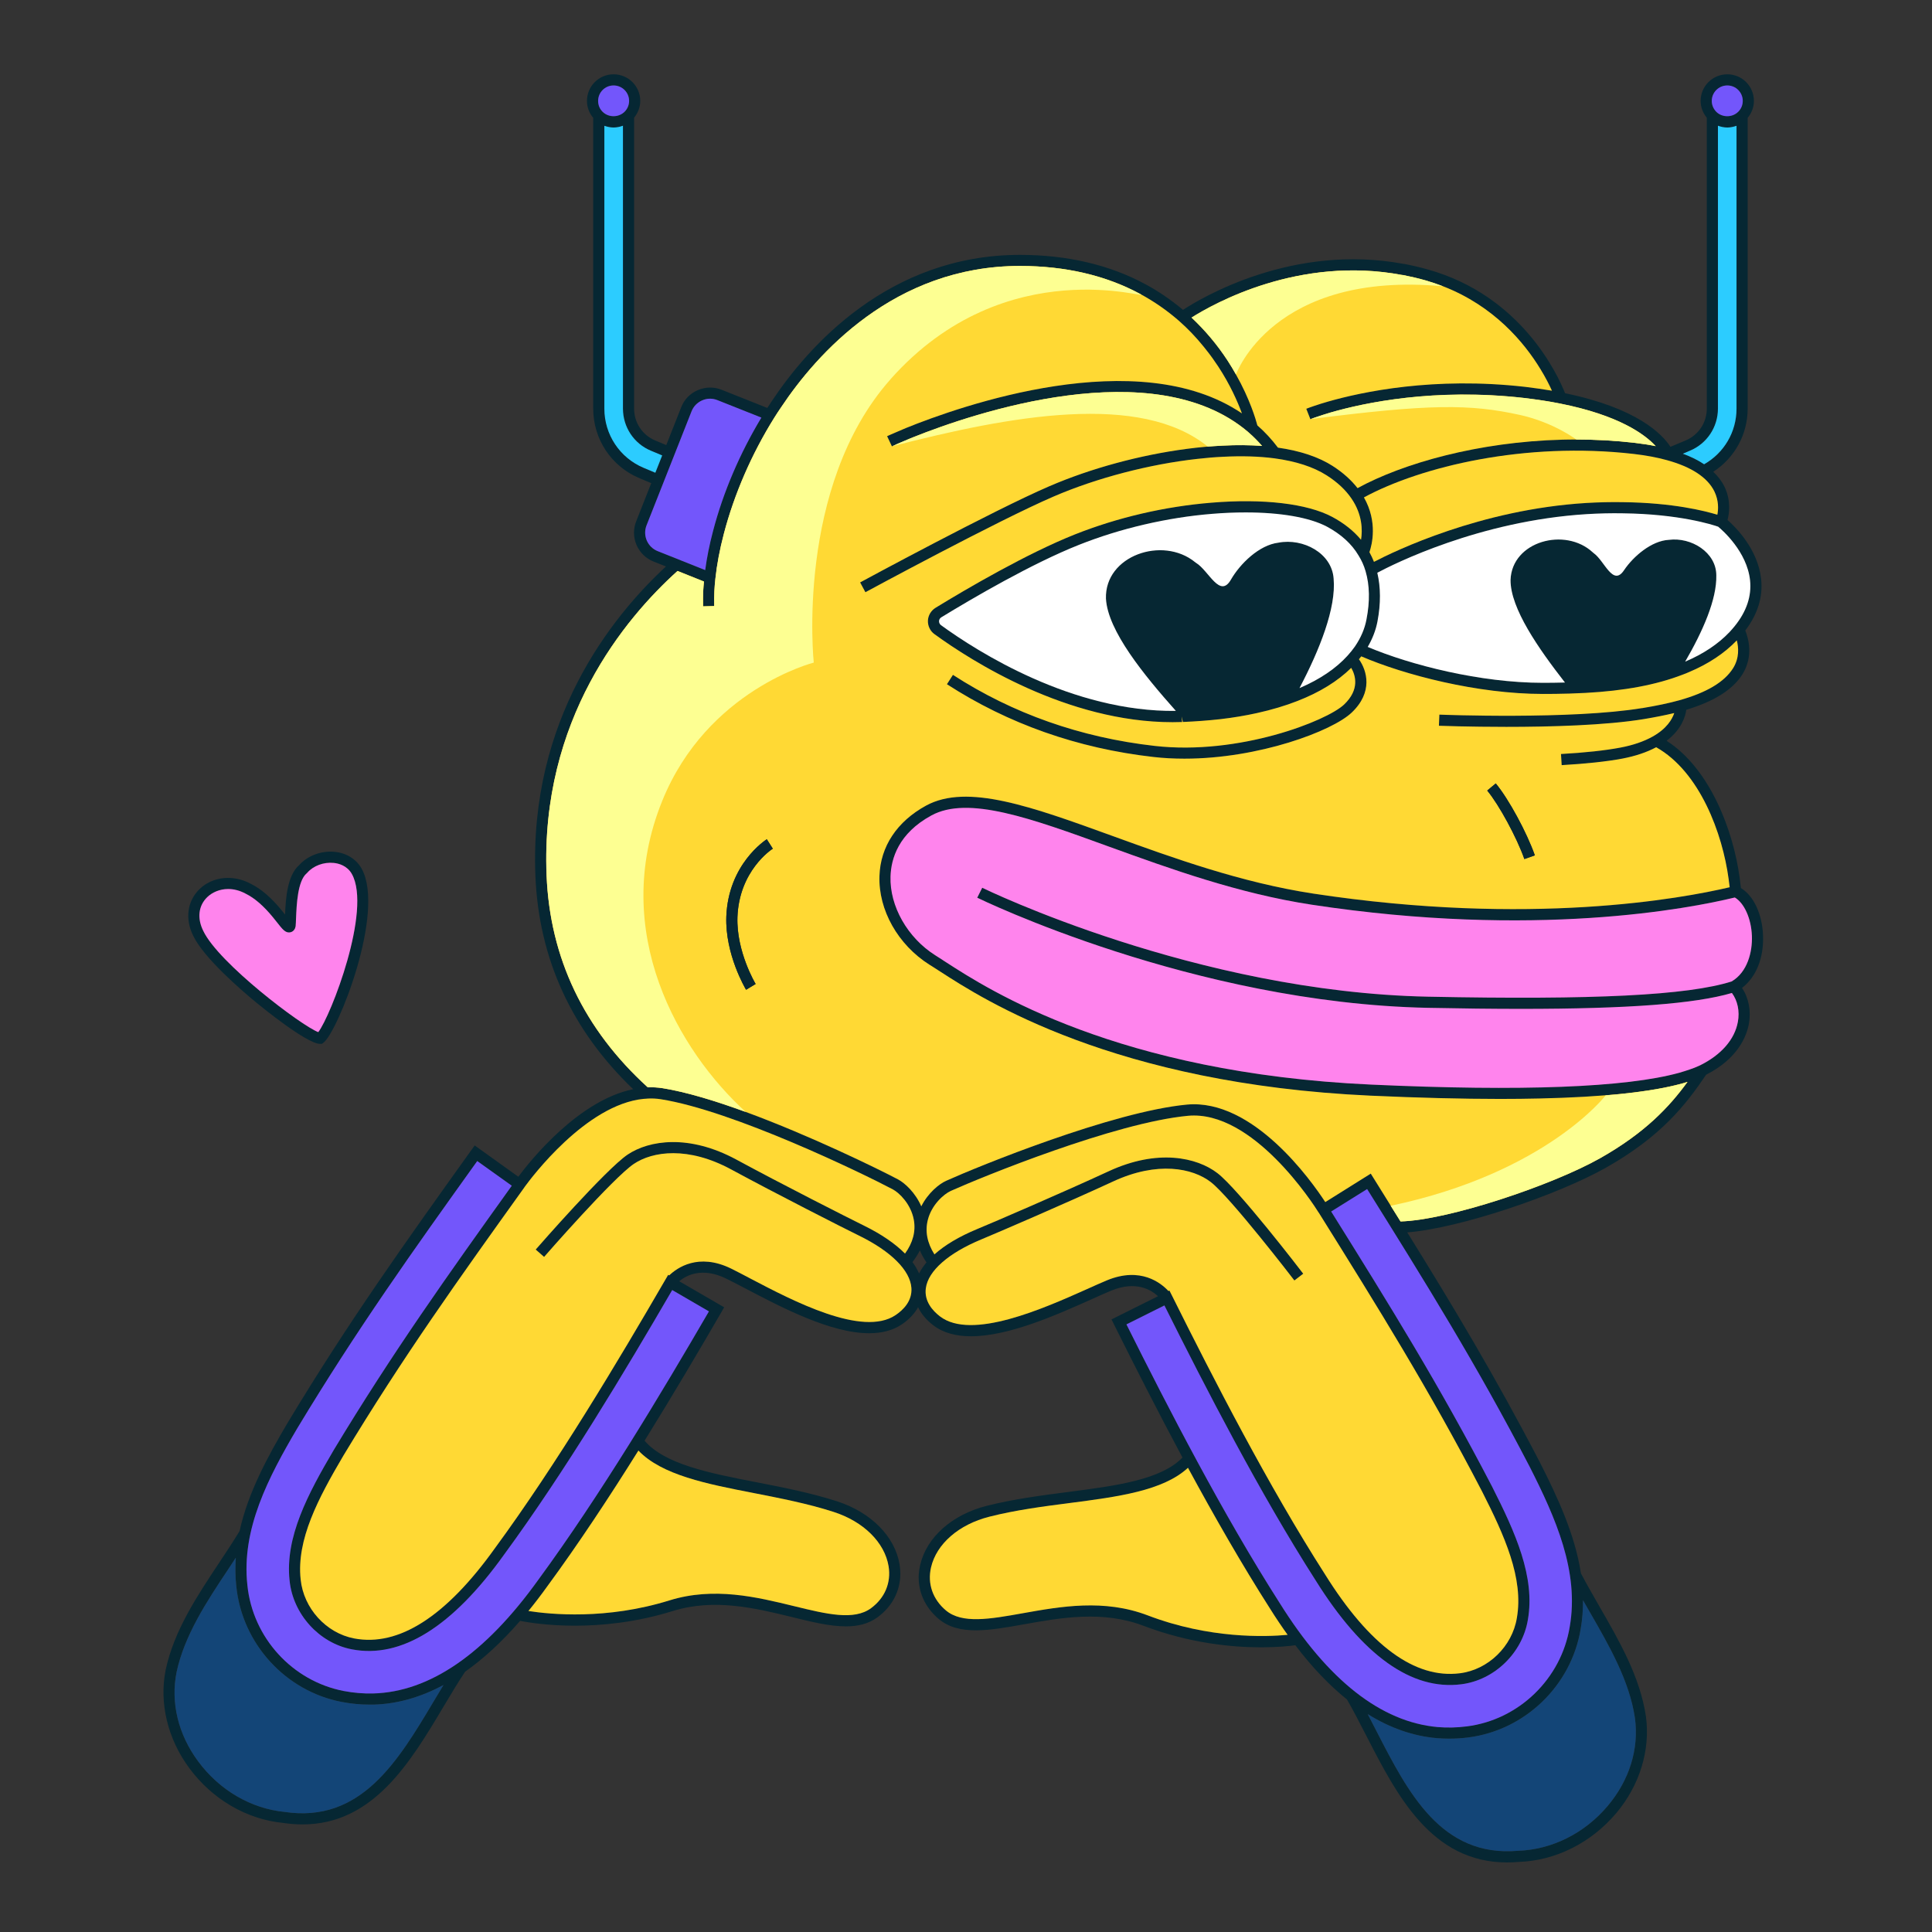 <svg width="170" height="170" viewBox="0 0 170 170" fill="none" xmlns="http://www.w3.org/2000/svg">
<rect x="0" y="0" width="170" height="170" fill="#333333" stroke="none"/>
<path d="M155.133 82.319C155.205 84.3 154.525 85.974 153.283 86.929C153.871 87.805 154.094 88.956 153.885 90.1C153.688 91.159 152.936 93.14 150.125 94.566C148.34 97.207 146.163 100.012 141.278 102.765C137.094 105.125 128.463 108.081 123.827 108.44C127.894 114.992 131.608 121.184 135.485 128.651C137.068 131.77 138.585 135.032 139.108 138.439C139.611 139.393 140.154 140.342 140.729 141.342C142.488 144.395 144.312 147.553 144.829 151.038C145.228 154.007 144.273 157.106 142.207 159.552C139.997 162.16 136.878 163.723 133.635 163.834C133.288 163.867 132.948 163.88 132.621 163.88C125.946 163.88 122.918 157.976 120.225 152.732C119.649 151.607 119.1 150.542 118.525 149.541C116.962 148.286 115.445 146.697 113.98 144.768C113.457 144.84 112.405 144.951 110.966 144.951C108.416 144.951 104.676 144.598 100.635 143.062C97.046 141.688 93.378 142.342 90.141 142.918C87.048 143.473 84.374 143.951 82.596 142.453C81.373 141.42 80.765 140.028 80.843 138.543C80.863 138.262 80.902 137.988 80.968 137.707C81.53 135.268 83.773 133.273 86.82 132.502C89.173 131.907 91.632 131.587 94.005 131.279C98.19 130.737 102.146 130.22 104.048 128.252C101.845 124.133 99.792 120.092 98.02 116.535L97.804 116.097L101.897 114.057C101.296 113.495 99.962 112.671 97.791 113.56C97.294 113.763 96.699 114.031 96.032 114.332C92.966 115.705 88.761 117.581 85.44 117.581C84.158 117.581 83.008 117.3 82.112 116.607C81.504 116.136 81.053 115.6 80.785 115.025C80.471 115.587 79.993 116.103 79.353 116.535C78.535 117.084 77.555 117.313 76.482 117.313C73.082 117.313 68.734 115.025 65.596 113.377C64.948 113.037 64.373 112.736 63.889 112.501C61.784 111.474 60.398 112.213 59.763 112.736L63.719 115.031L63.477 115.456C61.483 118.895 59.181 122.799 56.717 126.768C58.495 128.847 62.405 129.618 66.55 130.423C68.904 130.88 71.337 131.358 73.638 132.097C76.639 133.064 78.751 135.196 79.156 137.661C79.202 137.942 79.222 138.223 79.222 138.504C79.209 139.995 78.516 141.348 77.228 142.297C76.43 142.885 75.488 143.107 74.436 143.107C73.023 143.107 71.415 142.715 69.669 142.283C66.478 141.505 62.856 140.616 59.188 141.76C52.741 143.761 47.203 142.905 45.765 142.623C44.176 144.454 42.561 145.945 40.926 147.096C40.285 148.057 39.671 149.09 39.023 150.175C36.114 155.053 32.851 160.532 26.627 160.532C26.077 160.532 25.508 160.493 24.913 160.402C21.71 160.088 18.695 158.335 16.662 155.589C14.753 153.013 13.994 149.862 14.576 146.939C15.315 143.48 17.335 140.446 19.284 137.51C19.925 136.549 20.526 135.64 21.082 134.718C21.821 131.358 23.54 128.187 25.319 125.179C30.693 116.254 35.695 109.277 41.482 101.189L41.77 100.79L45.608 103.543C46.732 102.033 50.937 96.815 55.716 95.841C50.296 90.656 47.406 84.346 47.111 77.062C46.562 63.312 53.813 54.276 58.6 49.843L57.527 49.418C56.841 49.15 56.305 48.633 56.01 47.953C55.723 47.286 55.71 46.541 55.984 45.861L57.305 42.513L56.252 42.069C53.787 41.035 52.198 38.636 52.198 35.955V10.37C51.845 9.952 51.649 9.435 51.649 8.879C51.649 7.585 52.695 6.538 53.99 6.538C55.285 6.538 56.337 7.585 56.337 8.879C56.337 9.428 56.135 9.938 55.795 10.357V35.955C55.795 37.184 56.52 38.283 57.645 38.754L58.626 39.165L59.94 35.837C60.202 35.157 60.718 34.621 61.392 34.334C62.065 34.039 62.81 34.026 63.49 34.294L67.518 35.896C67.649 35.694 67.78 35.491 67.917 35.288C71.114 30.489 78.208 22.427 89.749 22.427H89.762C93.92 22.433 97.634 23.303 100.799 25.016C101.969 25.644 103.068 26.409 104.094 27.265C105.748 26.186 113.771 21.394 123.533 23.225H123.579C124.278 23.362 124.985 23.525 125.671 23.721C133.896 26.043 137.074 32.993 137.715 34.602C144.051 35.903 146.267 38.204 146.986 39.316L148.327 38.754C149.451 38.283 150.184 37.184 150.184 35.955V10.357C149.837 9.938 149.641 9.428 149.641 8.879C149.641 7.585 150.694 6.538 151.988 6.538C153.283 6.538 154.329 7.585 154.329 8.879C154.329 9.435 154.126 9.952 153.78 10.37V35.955C153.78 38.23 152.629 40.297 150.753 41.513C151.171 41.911 151.505 42.343 151.74 42.827C152.335 44.056 152.152 45.207 152.008 45.756C152.701 46.364 154.676 48.306 154.963 50.941C155.14 52.517 154.663 54.04 153.571 55.479C153.832 56.126 154.31 57.735 153.329 59.317C152.472 60.684 150.844 61.71 148.379 62.455C148.307 63.011 147.987 64.162 146.646 65.182C150.511 67.666 152.525 73.159 153.074 77.232L153.12 77.598C153.139 77.775 153.165 77.951 153.185 78.141C154.303 78.821 155.061 80.416 155.133 82.319ZM152.368 86.36C153.76 85.549 154.205 83.764 154.153 82.352C154.094 80.815 153.479 79.462 152.649 78.972C148.667 79.939 135.054 82.594 115.419 79.606C108.972 78.625 102.937 76.435 97.608 74.506C90.664 71.982 85.185 69.994 81.955 71.753C79.072 73.322 78.405 75.539 78.359 77.128C78.274 79.73 79.856 82.515 82.288 84.052C82.367 84.104 82.452 84.156 82.543 84.215C82.641 84.274 82.74 84.34 82.844 84.405C82.995 84.503 83.119 84.595 83.263 84.68C86.996 87.092 98.314 94.415 120.636 95.435C133.936 96.043 143.063 95.69 147.758 94.396C148.098 94.291 148.425 94.2 148.706 94.095C148.863 94.043 148.987 93.99 149.105 93.951C149.301 93.866 149.451 93.801 149.589 93.742C151.452 92.82 152.636 91.466 152.917 89.924C153.093 88.982 152.897 88.053 152.394 87.374C149.17 88.322 143.292 88.773 133.818 88.773C131.346 88.773 128.633 88.74 125.651 88.681C105.003 88.263 86.179 79.083 85.989 78.991L86.427 78.115C86.61 78.207 105.245 87.288 125.671 87.7C140.258 87.995 148.497 87.583 152.368 86.36ZM152.623 55.113C153.682 53.812 154.14 52.445 153.989 51.052C153.715 48.535 151.557 46.652 151.184 46.345C150.7 46.175 147.758 45.227 142.802 45.168C141.769 45.148 140.703 45.174 139.624 45.24C130.163 45.822 122.572 49.66 121.192 50.398C121.493 51.673 121.506 53.112 121.205 54.688C121.061 55.453 120.767 56.205 120.349 56.924C124.102 58.513 130.255 60.082 135.753 60.082C136.348 60.082 137.009 60.075 137.702 60.056C135.407 57.107 132.89 53.53 132.916 51.026C133.033 47.626 137.721 46.351 140.147 48.6L140.232 48.672C141.2 49.359 141.926 51.66 142.913 50.157C143.711 48.973 145.306 47.58 146.849 47.502C148.811 47.247 151.021 48.6 151.021 50.627C151.073 52.733 149.837 55.544 148.281 58.218C149.87 57.545 151.184 56.669 152.178 55.623C152.341 55.453 152.485 55.276 152.623 55.113ZM153.348 8.879C153.348 8.127 152.74 7.519 151.988 7.519C151.236 7.519 150.622 8.127 150.622 8.879C150.622 9.239 150.766 9.579 151.021 9.84C151.537 10.35 152.42 10.357 152.943 9.84C153.205 9.585 153.348 9.245 153.348 8.879ZM152.498 58.794C153.061 57.892 152.982 56.963 152.825 56.349C151.74 57.48 150.328 58.421 148.615 59.14C148.431 59.225 148.242 59.297 148.046 59.369C145.725 60.265 142.926 60.788 139.5 60.971C139.016 60.997 138.545 61.017 138.088 61.03C137.251 61.056 136.466 61.063 135.753 61.063C130.026 61.063 123.605 59.402 119.78 57.754C119.715 57.839 119.649 57.924 119.577 58.009C120.29 59.01 120.833 60.906 118.936 62.704C117.223 64.332 110.77 66.758 104.218 66.758C103.303 66.758 102.388 66.712 101.485 66.607C94.816 65.849 88.709 63.691 83.322 60.206L83.851 59.382C89.115 62.789 95.078 64.894 101.596 65.633C109.044 66.483 116.753 63.43 118.263 61.998C119.675 60.657 119.263 59.402 118.897 58.768C117.701 59.945 116.112 60.925 114.157 61.684C113.104 62.096 111.908 62.455 110.606 62.743C109.6 62.965 108.521 63.148 107.396 63.279C106.33 63.397 105.219 63.482 104.081 63.528L103.983 63.044L104.016 63.534H103.905C103.663 63.541 103.421 63.547 103.179 63.547C93.894 63.547 85.473 58.16 82.223 55.799C81.844 55.525 81.635 55.08 81.648 54.616C81.667 54.158 81.916 53.733 82.315 53.485C85.08 51.791 90.357 48.705 94.581 47.025C98.353 45.527 102.505 44.566 106.592 44.233C111.149 43.853 115.026 44.311 117.223 45.481C118.263 46.037 119.106 46.711 119.76 47.495C119.898 46.639 119.878 45.272 118.923 43.873C118.413 43.121 117.681 42.428 116.733 41.827C115.576 41.088 114.026 40.584 112.13 40.329C110.783 40.153 109.273 40.107 107.631 40.192C102.917 40.408 97.196 41.748 92.704 43.69C87.813 45.795 76.26 52.046 76.142 52.111L75.678 51.248C75.789 51.183 87.382 44.913 92.318 42.788C96.98 40.774 102.688 39.44 107.586 39.211C108.815 39.146 109.972 39.159 111.051 39.237C110.685 38.825 110.299 38.426 109.887 38.074L109.802 37.995C101.472 30.94 85.571 36.386 80.386 38.459L80.078 38.584C79.072 38.995 78.477 39.27 78.47 39.276L78.052 38.387C78.052 38.387 78.555 38.152 79.405 37.799L79.712 37.668C84.466 35.739 100.125 30.188 109.273 36.38C108.893 35.353 108.246 33.869 107.187 32.254C106.206 30.75 105.049 29.404 103.741 28.246C102.695 27.331 101.544 26.533 100.335 25.879C97.314 24.245 93.757 23.414 89.762 23.408H89.749C78.666 23.408 71.827 31.195 68.734 35.837C68.518 36.151 68.316 36.459 68.126 36.766C66.138 39.95 64.608 43.474 63.693 46.966C63.327 48.358 63.078 49.686 62.948 50.908C62.902 51.294 62.876 51.667 62.856 52.026C62.837 52.438 62.83 52.864 62.843 53.334L61.862 53.36C61.849 52.87 61.856 52.412 61.875 51.974C61.888 51.713 61.915 51.445 61.941 51.176L59.613 50.248C54.971 54.433 47.543 63.325 48.092 77.023C48.386 84.307 51.381 90.577 56.998 95.684C57.429 95.664 57.861 95.69 58.292 95.756C64.805 96.782 76.286 102.347 79.006 103.778C79.621 104.105 80.543 104.955 81.059 106.152C81.648 104.982 82.622 104.184 83.256 103.903C86.061 102.641 97.876 97.815 104.441 97.201C110.26 96.665 115.393 103.916 116.609 105.779L120.61 103.275L120.872 103.693C121.676 104.982 122.461 106.237 123.232 107.479C127.45 107.362 136.564 104.302 140.795 101.915C144.77 99.666 146.888 97.39 148.484 95.2C148.34 95.246 148.19 95.291 148.026 95.337C144.731 96.246 139.363 96.704 131.987 96.704C128.607 96.704 124.808 96.606 120.591 96.416C98.007 95.383 86.519 87.949 82.746 85.51C82.602 85.425 82.458 85.327 82.321 85.235C82.216 85.17 82.112 85.105 82.014 85.039L81.772 84.889C79.006 83.136 77.28 80.083 77.378 77.095C77.457 74.493 78.921 72.289 81.484 70.89C85.106 68.922 90.769 70.981 97.942 73.584C103.225 75.5 109.22 77.67 115.569 78.638C134.648 81.535 147.967 79.07 152.191 78.076C152.171 77.958 152.158 77.834 152.145 77.723L152.1 77.356C151.563 73.362 149.569 67.921 145.725 65.757C144.894 66.202 143.9 66.535 142.743 66.758C141.344 67.019 139.546 67.209 137.408 67.333L137.349 66.352C139.454 66.235 141.206 66.045 142.566 65.79C143.678 65.581 144.633 65.254 145.404 64.822C146.66 64.123 147.13 63.292 147.313 62.75C146.516 62.939 145.64 63.116 144.646 63.279C141.278 63.835 136.375 63.966 132.536 63.966C129.202 63.966 126.665 63.868 126.606 63.868L126.645 62.887C126.763 62.894 138.29 63.338 144.489 62.312C145.751 62.102 146.823 61.88 147.765 61.618C150.184 60.938 151.733 60.01 152.498 58.794ZM152.799 35.955V11.07C152.538 11.161 152.27 11.22 151.988 11.22C151.707 11.22 151.426 11.161 151.165 11.063V35.955C151.165 37.577 150.197 39.035 148.706 39.656L148.078 39.924C148.791 40.185 149.419 40.493 149.948 40.852C151.707 39.852 152.799 38.008 152.799 35.955ZM151.112 45.292C151.204 44.828 151.25 44.063 150.851 43.239C150.243 42.01 148.83 41.081 146.66 40.486C145.81 40.251 144.829 40.068 143.75 39.944C134.21 38.845 125.03 41.048 120.015 43.769C121.245 45.926 120.721 47.94 120.499 48.587C120.65 48.855 120.78 49.143 120.898 49.437C122.722 48.489 130.255 44.834 139.559 44.259C140.67 44.194 141.762 44.167 142.821 44.187C147.209 44.239 150.027 44.959 151.112 45.292ZM143.861 38.969C144.508 39.048 145.116 39.139 145.692 39.257C144.731 38.211 142.442 36.53 137.257 35.504C136.316 35.314 135.276 35.157 134.08 35.014C126.24 34.124 120.061 35.432 117.08 36.295L116.4 36.504C115.693 36.727 115.308 36.877 115.301 36.883L114.941 35.968C114.941 35.968 115.347 35.805 116.112 35.563L116.798 35.353C119.858 34.471 126.181 33.13 134.191 34.039C135.054 34.144 135.832 34.255 136.558 34.379C135.57 32.195 132.432 26.651 125.403 24.663C124.762 24.48 124.102 24.33 123.441 24.205H123.389C114.314 22.479 106.795 26.716 104.846 27.945C106.036 29.064 107.102 30.325 108.011 31.718C109.77 34.412 110.476 36.812 110.639 37.433C111.3 38.008 111.908 38.668 112.45 39.388C114.405 39.669 116.02 40.205 117.263 41.003C118.165 41.578 118.897 42.239 119.453 42.951C124.592 40.14 134.06 37.838 143.861 38.969ZM141.455 158.917C143.371 156.648 144.227 153.902 143.861 151.176C143.371 147.88 141.592 144.807 139.879 141.832C139.683 141.492 139.487 141.146 139.291 140.806C139.297 141.636 139.238 142.473 139.088 143.323C138.264 148.318 134.191 152.248 129.189 152.882C128.633 152.954 128.077 152.987 127.521 152.987C127.149 152.987 126.776 152.974 126.41 152.941C124.331 152.758 122.304 152.045 120.349 150.829C120.597 151.307 120.846 151.784 121.101 152.287C123.912 157.767 126.822 163.429 133.576 162.853C136.564 162.749 139.428 161.317 141.455 158.917ZM138.12 143.16C138.983 138.262 136.858 133.528 134.616 129.095C129.915 120.046 125.442 112.867 120.296 104.628L117.132 106.603C122.238 114.783 126.665 121.903 131.288 130.802C133.328 134.83 135.106 138.746 134.439 142.532C133.955 145.448 131.497 147.835 128.587 148.201C124.213 148.763 119.898 145.683 115.752 139.04C110.868 131.41 106.108 122.171 102.46 114.868L99.118 116.535C102.806 123.923 107.625 133.273 112.594 141.041C114.719 144.448 116.949 147.063 119.27 148.887C121.591 150.712 124.01 151.745 126.495 151.967C127.338 152.039 128.201 152.019 129.065 151.908C133.641 151.333 137.368 147.73 138.12 143.16ZM133.471 142.368C134.086 138.877 132.38 135.117 130.418 131.253C125.736 122.237 121.245 115.044 116.046 106.714L116.033 106.701C116.033 106.701 116.027 106.695 116.027 106.688L116.007 106.662C115.589 105.982 110.24 97.652 104.532 98.181C98.105 98.783 86.434 103.55 83.662 104.792C83.06 105.067 81.981 105.995 81.641 107.342C81.386 108.342 81.582 109.356 82.223 110.376C83.138 109.552 84.407 108.8 85.983 108.146C87.382 107.571 93.528 104.923 97.543 103.066C101.851 101.065 105.323 101.837 107.128 103.229C108.952 104.628 114.445 111.768 114.673 112.076L113.895 112.671C113.843 112.599 108.253 105.328 106.533 104.007C104.951 102.791 101.871 102.144 97.955 103.955C93.927 105.818 87.761 108.473 86.355 109.055C83.452 110.258 81.667 111.827 81.465 113.357C81.314 114.495 82.06 115.332 82.707 115.829C85.486 117.967 91.841 115.129 95.633 113.436C96.313 113.128 96.915 112.86 97.418 112.651C100.374 111.442 102.159 112.893 102.813 113.599L102.898 113.553L103.12 113.992C106.781 121.341 111.62 130.769 116.583 138.517C120.506 144.807 124.507 147.737 128.463 147.233C130.954 146.919 133.06 144.873 133.471 142.368ZM120.238 54.505C120.551 52.916 120.519 51.49 120.159 50.261C120.009 49.751 119.806 49.3 119.538 48.875C118.936 47.855 118.001 47.011 116.766 46.345C115.229 45.527 112.66 45.089 109.606 45.089C108.665 45.089 107.684 45.129 106.67 45.214C102.741 45.527 98.576 46.495 94.947 47.94C90.788 49.588 85.564 52.648 82.825 54.322C82.707 54.394 82.635 54.518 82.628 54.655C82.628 54.792 82.687 54.923 82.798 55.008C86.002 57.336 94.352 62.658 103.466 62.553C100.668 59.408 97.471 55.511 97.314 52.674C97.196 48.888 102.296 47.142 105.147 49.457L105.245 49.529C106.37 50.215 107.344 52.72 108.325 50.98C109.122 49.607 110.79 47.953 112.496 47.75C114.654 47.332 117.197 48.666 117.348 50.915C117.583 53.498 116.118 57.172 114.346 60.546C116.131 59.781 117.557 58.82 118.583 57.682C118.812 57.434 119.021 57.166 119.218 56.891C119.741 56.126 120.087 55.322 120.238 54.505ZM113.3 143.853C112.784 143.133 112.267 142.368 111.764 141.564C109.279 137.674 106.827 133.391 104.532 129.154C102.335 131.188 98.347 131.704 94.13 132.253C91.782 132.554 89.356 132.875 87.061 133.457C84.368 134.137 82.4 135.85 81.922 137.922C81.595 139.354 82.073 140.727 83.23 141.702C84.655 142.905 87.12 142.467 89.971 141.957C93.332 141.355 97.144 140.675 100.988 142.14C106.415 144.212 111.365 144.036 113.3 143.853ZM81.523 111.082C81.275 110.716 81.079 110.363 80.942 110.023C80.778 110.356 80.556 110.703 80.288 111.056C80.53 111.383 80.726 111.716 80.87 112.056C81.04 111.723 81.255 111.402 81.523 111.082ZM79.634 110.304C80.333 109.336 80.595 108.329 80.405 107.316C80.15 105.949 79.13 104.955 78.548 104.648C75.861 103.229 64.517 97.73 58.142 96.723C57.763 96.665 57.383 96.645 57.004 96.665L56.834 96.861C56.769 96.802 56.71 96.743 56.645 96.691C51.558 97.181 46.706 103.693 46.17 104.432L46.118 104.511C40.397 112.494 35.46 119.392 30.21 128.095C28.013 131.828 26.071 135.47 26.456 138.988C26.718 141.518 28.686 143.689 31.151 144.167C35.068 144.918 39.246 142.251 43.555 136.222C49.001 128.801 54.428 119.7 58.547 112.599L58.796 112.174L58.881 112.226C59.574 111.559 61.444 110.219 64.321 111.618C64.811 111.86 65.4 112.167 66.053 112.514C69.735 114.443 75.894 117.679 78.803 115.718C79.483 115.26 80.275 114.475 80.196 113.331C80.091 111.788 78.411 110.108 75.593 108.728C74.227 108.061 68.237 105.014 64.34 102.902C60.548 100.849 57.429 101.3 55.775 102.412C53.97 103.622 47.935 110.526 47.877 110.598L47.138 109.951C47.386 109.663 53.323 102.876 55.226 101.595C57.122 100.326 60.627 99.777 64.805 102.039C68.695 104.151 74.665 107.178 76.025 107.845C77.555 108.597 78.764 109.428 79.634 110.304ZM76.646 141.505C77.862 140.61 78.424 139.263 78.189 137.818C77.842 135.719 75.985 133.882 73.337 133.032C71.088 132.306 68.688 131.842 66.361 131.384C62.189 130.573 58.24 129.802 56.174 127.637C53.624 131.717 50.904 135.843 48.171 139.563C47.615 140.342 47.059 141.067 46.497 141.754C48.426 142.055 53.356 142.545 58.894 140.825C62.823 139.603 66.583 140.525 69.905 141.335C72.716 142.022 75.142 142.617 76.646 141.505ZM66.995 36.746L63.131 35.21C62.693 35.033 62.215 35.04 61.784 35.229C61.352 35.419 61.019 35.759 60.849 36.197L56.893 46.22C56.717 46.658 56.73 47.136 56.913 47.567C57.102 47.999 57.449 48.332 57.887 48.502L62.052 50.163C62.196 49.078 62.425 47.92 62.745 46.717C63.634 43.311 65.105 39.878 66.995 36.746ZM62.379 115.391L59.149 113.514C55.049 120.569 49.714 129.488 44.352 136.798C39.801 143.16 35.29 145.965 30.962 145.128C28.085 144.578 25.783 142.035 25.482 139.086C25.064 135.274 27.078 131.475 29.366 127.592C34.551 118.993 39.422 112.167 45.032 104.334L41.992 102.163C36.336 110.062 31.426 116.94 26.156 125.682C23.638 129.958 21.219 134.548 21.768 139.485C22.233 144.101 25.724 147.926 30.255 148.796C31.112 148.959 31.968 149.031 32.818 149.012C37.807 148.887 42.705 145.513 47.38 138.988C52.833 131.554 58.233 122.524 62.379 115.391ZM57.665 41.598L58.266 40.074L57.266 39.656C55.775 39.035 54.814 37.577 54.814 35.955V11.063C54.552 11.161 54.271 11.22 53.99 11.22C53.709 11.22 53.434 11.161 53.179 11.07V35.955C53.179 38.237 54.533 40.283 56.638 41.166L57.665 41.598ZM54.958 9.834C55.213 9.579 55.356 9.239 55.356 8.879C55.356 8.127 54.742 7.519 53.99 7.519C53.238 7.519 52.63 8.127 52.63 8.879C52.63 9.245 52.767 9.585 53.029 9.84C53.552 10.357 54.435 10.35 54.958 9.834ZM38.18 149.672C38.468 149.195 38.749 148.724 39.023 148.266C36.996 149.358 34.93 149.94 32.838 149.992H32.531C31.713 149.992 30.89 149.914 30.072 149.757C25.116 148.809 21.304 144.624 20.794 139.59C20.696 138.733 20.696 137.896 20.748 137.066C20.533 137.399 20.317 137.726 20.101 138.053C18.198 140.91 16.237 143.872 15.537 147.135C15.001 149.822 15.681 152.621 17.447 155.001C19.317 157.525 22.082 159.14 25.038 159.434C31.772 160.434 35.028 154.962 38.18 149.672Z" fill="#062733"/>
<path d="M154.153 82.352C154.205 83.764 153.76 85.549 152.368 86.36C148.497 87.583 140.258 87.995 125.671 87.7C105.245 87.288 86.61 78.206 86.427 78.115L85.989 78.991C86.179 79.083 105.003 88.263 125.651 88.681C128.633 88.74 131.346 88.773 133.818 88.773C143.292 88.773 149.17 88.321 152.394 87.373C152.897 88.053 153.093 88.982 152.917 89.923C152.636 91.466 151.452 92.82 149.589 93.742C149.451 93.801 149.301 93.866 149.105 93.951C148.987 93.99 148.863 94.043 148.706 94.095C148.425 94.2 148.098 94.291 147.758 94.396C143.063 95.69 133.936 96.043 120.636 95.435C98.314 94.415 86.996 87.092 83.263 84.68C83.119 84.594 82.995 84.503 82.844 84.405C82.74 84.34 82.641 84.274 82.543 84.215C82.452 84.156 82.367 84.104 82.288 84.052C79.856 82.515 78.274 79.73 78.359 77.128C78.404 75.539 79.071 73.322 81.955 71.753C85.185 69.994 90.664 71.982 97.608 74.506C102.937 76.434 108.972 78.625 115.419 79.606C135.054 82.594 148.667 79.939 152.649 78.971C153.479 79.462 154.094 80.815 154.153 82.352Z" fill="#FF84ED"/>
<path d="M153.989 51.052C154.14 52.445 153.682 53.812 152.623 55.113C152.485 55.276 152.341 55.453 152.178 55.623C151.184 56.669 149.87 57.545 148.281 58.218C149.837 55.544 151.073 52.733 151.021 50.627C151.021 48.6 148.811 47.247 146.849 47.502C145.306 47.58 143.711 48.973 142.913 50.157C141.926 51.66 141.2 49.359 140.232 48.672L140.147 48.6C137.721 46.351 133.033 47.626 132.916 51.026C132.89 53.53 135.407 57.107 137.702 60.056C137.009 60.075 136.348 60.082 135.753 60.082C130.255 60.082 124.102 58.513 120.349 56.924C120.767 56.205 121.061 55.453 121.205 54.688C121.506 53.112 121.493 51.673 121.192 50.398C122.572 49.66 130.163 45.822 139.624 45.239C140.703 45.174 141.769 45.148 142.802 45.168C147.758 45.227 150.7 46.175 151.184 46.344C151.557 46.652 153.715 48.535 153.989 51.052Z" fill="white"/>
<path d="M151.988 7.519C152.74 7.519 153.348 8.127 153.348 8.879C153.348 9.245 153.205 9.585 152.943 9.84C152.42 10.357 151.537 10.35 151.021 9.84C150.766 9.579 150.622 9.239 150.622 8.879C150.622 8.127 151.236 7.519 151.988 7.519Z" fill="#7356FB"/>
<path d="M144.489 62.311C145.751 62.102 146.823 61.88 147.765 61.618C150.184 60.938 151.733 60.01 152.498 58.794C153.061 57.891 152.982 56.963 152.825 56.348C151.74 57.48 150.328 58.421 148.615 59.14C148.431 59.225 148.242 59.297 148.046 59.369C145.725 60.265 142.926 60.788 139.5 60.971C139.016 60.997 138.545 61.017 138.088 61.03C137.251 61.056 136.466 61.062 135.753 61.062C130.026 61.062 123.605 59.402 119.78 57.754C119.715 57.839 119.649 57.924 119.577 58.009C120.29 59.01 120.833 60.906 118.936 62.704C117.223 64.332 110.77 66.757 104.218 66.757C103.303 66.757 102.388 66.712 101.485 66.607C94.816 65.849 88.709 63.691 83.322 60.206L83.851 59.382C89.115 62.789 95.078 64.894 101.596 65.633C109.044 66.483 116.753 63.429 118.263 61.998C119.675 60.657 119.263 59.402 118.897 58.767C117.701 59.944 116.112 60.925 114.157 61.684C113.104 62.096 111.908 62.455 110.606 62.743C109.6 62.965 108.521 63.148 107.396 63.279C106.33 63.397 105.219 63.482 104.081 63.528L103.983 63.044L104.016 63.534H103.905C103.663 63.534 103.421 63.547 103.179 63.547C93.894 63.547 85.473 58.16 82.223 55.799C81.844 55.525 81.635 55.08 81.648 54.616C81.667 54.158 81.916 53.733 82.314 53.484C85.08 51.791 90.357 48.705 94.581 47.025C98.353 45.527 102.505 44.566 106.592 44.233C111.149 43.853 115.026 44.311 117.223 45.481C118.263 46.037 119.106 46.711 119.76 47.495C119.898 46.639 119.878 45.272 118.923 43.873C118.413 43.121 117.681 42.428 116.733 41.826C115.576 41.087 114.033 40.584 112.136 40.329C110.79 40.153 109.279 40.107 107.638 40.192C106.893 40.224 106.121 40.29 105.336 40.381C101.152 40.846 96.496 42.055 92.711 43.69C87.82 45.795 76.266 52.046 76.149 52.111L75.684 51.248C75.796 51.183 87.388 44.913 92.325 42.788C96.006 41.199 100.335 40.035 104.408 39.499C105.493 39.355 106.559 39.257 107.592 39.211C108.821 39.146 109.979 39.159 111.058 39.237C110.691 38.825 110.306 38.426 109.894 38.073L109.809 37.995C101.479 30.94 85.577 36.386 80.392 38.459L80.085 38.583C79.196 38.95 78.627 39.205 78.503 39.27C78.483 39.27 78.477 39.27 78.477 39.27L78.058 38.381C78.058 38.381 78.561 38.145 79.411 37.792L79.719 37.661C84.472 35.733 100.132 30.181 109.279 36.373C108.9 35.347 108.253 33.862 107.193 32.248C106.86 31.744 106.513 31.254 106.134 30.783C106.062 30.685 105.984 30.587 105.905 30.495C105.245 29.678 104.526 28.926 103.748 28.239C102.701 27.324 101.551 26.526 100.341 25.872C97.32 24.238 93.763 23.407 89.768 23.401H89.755C78.673 23.401 71.833 31.188 68.741 35.831C68.525 36.145 68.322 36.452 68.133 36.759C66.145 39.943 64.615 43.468 63.7 46.959C63.333 48.352 63.085 49.679 62.954 50.902C62.908 51.288 62.882 51.66 62.863 52.02C62.843 52.432 62.837 52.857 62.849 53.328L61.869 53.354C61.856 52.863 61.869 52.406 61.882 51.968C61.895 51.706 61.921 51.438 61.947 51.17L59.62 50.241C54.977 54.426 47.55 63.318 48.099 77.016C48.393 84.3 51.388 90.571 57.004 95.677C57.436 95.657 57.867 95.684 58.299 95.749C60.385 96.082 62.974 96.874 65.622 97.841C71.258 99.914 77.162 102.798 79.013 103.772C79.627 104.099 80.549 104.949 81.066 106.145C81.654 104.975 82.628 104.177 83.263 103.896C86.068 102.634 97.883 97.809 104.447 97.194C110.266 96.658 115.399 103.909 116.615 105.773L120.617 103.268L120.878 103.687C121.388 104.498 121.885 105.302 122.376 106.093C122.67 106.557 122.958 107.015 123.239 107.473C127.456 107.355 136.571 104.295 140.801 101.908C144.776 99.659 146.895 97.384 148.49 95.193C148.346 95.239 148.196 95.285 148.033 95.331C145.28 96.089 141.082 96.534 135.472 96.658C134.367 96.684 133.21 96.697 131.994 96.697C128.613 96.697 124.815 96.599 120.597 96.409C98.013 95.376 86.525 87.942 82.753 85.503C82.609 85.418 82.465 85.32 82.328 85.229C82.223 85.163 82.118 85.098 82.02 85.032L81.778 84.882C79.013 83.13 77.287 80.076 77.385 77.088C77.463 74.486 78.928 72.282 81.491 70.883C85.113 68.915 90.775 70.975 97.948 73.577C103.231 75.493 109.227 77.664 115.576 78.631C134.655 81.528 147.974 79.063 152.198 78.069C152.178 77.951 152.165 77.827 152.152 77.716L152.106 77.35C151.57 73.355 149.576 67.915 145.731 65.751C144.901 66.195 143.907 66.529 142.75 66.751C141.35 67.013 139.552 67.202 137.414 67.326L137.355 66.346C139.461 66.228 141.213 66.038 142.573 65.783C143.685 65.574 144.639 65.247 145.411 64.816C146.666 64.116 147.137 63.286 147.32 62.743C146.522 62.932 145.646 63.109 144.652 63.273C141.285 63.828 136.381 63.959 132.543 63.959C129.208 63.959 126.671 63.861 126.613 63.861L126.652 62.88C126.77 62.887 138.297 63.331 144.495 62.305L144.489 62.311ZM64.889 80.698C64.785 83.725 66.472 86.556 66.492 86.582L65.648 87.092C65.576 86.961 63.798 83.98 63.909 80.658C64.079 76.049 67.335 73.937 67.472 73.845L68.002 74.676C67.878 74.754 65.04 76.618 64.889 80.698ZM131.615 68.935C132.746 70.295 134.348 73.25 135.054 75.264L134.132 75.591C133.465 73.695 131.909 70.825 130.863 69.562L131.615 68.935Z" fill="#FFD934"/>
<path d="M152.799 11.069V35.955C152.799 38.008 151.707 39.852 149.948 40.852C149.419 40.492 148.791 40.185 148.078 39.924L148.706 39.656C150.197 39.034 151.165 37.576 151.165 35.955V11.063C151.426 11.161 151.701 11.22 151.988 11.22C152.276 11.22 152.538 11.161 152.799 11.069Z" fill="#2CCCFF"/>
<path d="M150.851 43.239C151.249 44.062 151.204 44.828 151.112 45.292C150.027 44.958 147.209 44.239 142.821 44.187C141.762 44.167 140.67 44.193 139.559 44.259C130.254 44.834 122.722 48.489 120.898 49.437C120.78 49.143 120.65 48.855 120.499 48.587C120.721 47.94 121.244 45.926 120.015 43.768C125.03 41.048 134.21 38.845 143.75 39.943C144.829 40.068 145.809 40.251 146.659 40.486C148.83 41.081 150.243 42.009 150.851 43.239Z" fill="#FFD934"/>
<path d="M145.692 39.257C145.116 39.139 144.508 39.047 143.861 38.969C142.122 38.766 140.396 38.675 138.702 38.675C138.29 38.675 137.885 38.675 137.48 38.688C130.104 38.877 123.461 40.761 119.453 42.951C118.897 42.238 118.165 41.578 117.263 41.002C116.02 40.205 114.405 39.669 112.45 39.388C111.908 38.668 111.3 38.008 110.639 37.432C110.502 36.909 109.979 35.118 108.756 32.954C108.534 32.555 108.285 32.136 108.011 31.718C107.102 30.325 106.036 29.063 104.846 27.945C106.795 26.716 114.314 22.479 123.389 24.199H123.441C124.102 24.329 124.762 24.48 125.403 24.663C125.952 24.82 126.475 24.996 126.979 25.192C131.464 26.932 134.125 30.142 135.544 32.476C136.008 33.228 136.335 33.889 136.558 34.379C135.832 34.255 135.054 34.144 134.191 34.039C126.181 33.13 119.858 34.471 116.798 35.353L116.23 35.523L116.112 35.562C115.347 35.804 114.941 35.968 114.941 35.968L115.301 36.883C115.301 36.883 115.308 36.883 115.321 36.883C115.412 36.844 115.785 36.707 116.4 36.511L117.08 36.301C120.061 35.438 126.24 34.131 134.08 35.02C135.276 35.164 136.316 35.321 137.257 35.51C142.442 36.537 144.731 38.217 145.692 39.263V39.257Z" fill="#FFD934"/>
<path d="M143.861 151.176C144.227 153.902 143.371 156.648 141.455 158.917C139.428 161.317 136.564 162.749 133.576 162.853C126.822 163.429 123.912 157.766 121.101 152.287C120.846 151.784 120.597 151.306 120.349 150.829C122.304 152.045 124.331 152.758 126.41 152.941C126.776 152.974 127.149 152.987 127.521 152.987C128.077 152.987 128.633 152.954 129.189 152.882C134.191 152.248 138.264 148.318 139.088 143.323C139.238 142.473 139.297 141.636 139.291 140.806C139.487 141.146 139.683 141.492 139.879 141.832C141.592 144.807 143.371 147.88 143.861 151.176Z" fill="#134577"/>
<path d="M134.616 129.095C136.858 133.528 138.983 138.262 138.12 143.159C137.368 147.73 133.641 151.333 129.064 151.908C128.201 152.019 127.338 152.039 126.495 151.967C124.01 151.744 121.591 150.711 119.27 148.887C116.949 147.063 114.719 144.448 112.594 141.041C107.625 133.273 102.806 123.923 99.118 116.535L102.459 114.868C106.108 122.171 110.868 131.41 115.752 139.04C119.898 145.683 124.213 148.763 128.587 148.201C131.497 147.834 133.955 145.448 134.439 142.532C135.106 138.746 133.328 134.829 131.288 130.802C126.665 121.903 122.238 114.783 117.132 106.603L120.296 104.628C125.442 112.867 129.914 120.046 134.616 129.095Z" fill="#7356FB"/>
<path d="M135.054 75.264L134.132 75.591C133.465 73.695 131.909 70.824 130.863 69.562L131.614 68.935C132.746 70.295 134.348 73.25 135.054 75.264Z" fill="#062733"/>
<path d="M130.418 131.253C132.38 135.117 134.086 138.877 133.471 142.368C133.06 144.873 130.954 146.919 128.463 147.233C124.507 147.736 120.506 144.807 116.583 138.517C111.62 130.769 106.781 121.341 103.12 113.991L102.898 113.553L102.813 113.599C102.159 112.893 100.374 111.441 97.418 112.651C96.915 112.86 96.313 113.128 95.633 113.436C91.841 115.129 85.486 117.967 82.707 115.829C82.059 115.332 81.314 114.495 81.465 113.357C81.667 111.827 83.452 110.258 86.355 109.055C87.761 108.473 93.927 105.818 97.954 103.955C101.871 102.144 104.951 102.791 106.533 104.007C108.253 105.328 113.843 112.599 113.895 112.671L114.673 112.076C114.445 111.768 108.952 104.628 107.128 103.229C105.323 101.836 101.851 101.065 97.543 103.066C93.528 104.923 87.382 107.571 85.983 108.146C84.407 108.8 83.138 109.552 82.223 110.376C81.582 109.356 81.386 108.342 81.641 107.342C81.981 105.995 83.06 105.066 83.661 104.792C86.434 103.55 98.105 98.783 104.532 98.181C110.24 97.652 115.589 105.982 116.007 106.662L116.027 106.688L116.033 106.701L116.046 106.714C121.245 115.044 125.736 122.236 130.418 131.253Z" fill="#FFD934"/>
<path d="M120.159 50.261C120.519 51.49 120.551 52.916 120.238 54.505C120.087 55.322 119.741 56.126 119.218 56.891C119.021 57.166 118.812 57.434 118.583 57.682C117.557 58.82 116.131 59.781 114.346 60.546C116.118 57.172 117.583 53.498 117.348 50.915C117.197 48.666 114.654 47.332 112.496 47.75C110.789 47.953 109.122 49.607 108.324 50.98C107.344 52.719 106.369 50.215 105.245 49.529L105.147 49.457C102.296 47.142 97.196 48.888 97.314 52.674C97.471 55.511 100.668 59.408 103.466 62.553C94.352 62.658 86.002 57.336 82.798 55.008C82.687 54.923 82.628 54.792 82.628 54.655C82.635 54.518 82.707 54.393 82.824 54.321C85.564 52.648 90.788 49.588 94.947 47.94C98.576 46.495 102.741 45.527 106.67 45.213C107.684 45.128 108.664 45.089 109.606 45.089C112.659 45.089 115.229 45.527 116.766 46.344C118.001 47.011 118.936 47.855 119.538 48.875C119.806 49.3 120.009 49.751 120.159 50.261Z" fill="white"/>
<path d="M111.764 141.564C112.267 142.368 112.784 143.133 113.3 143.852C111.365 144.035 106.415 144.212 100.988 142.139C97.144 140.675 93.332 141.355 89.971 141.956C87.12 142.466 84.655 142.904 83.23 141.701C82.073 140.727 81.595 139.354 81.922 137.922C82.4 135.849 84.368 134.136 87.061 133.456C89.356 132.874 91.782 132.554 94.13 132.253C98.347 131.704 102.335 131.187 104.532 129.154C106.827 133.391 109.279 137.674 111.764 141.564Z" fill="#FFD934"/>
<path d="M80.405 107.316C80.595 108.329 80.333 109.336 79.634 110.304C78.764 109.428 77.555 108.597 76.025 107.845C74.665 107.178 68.695 104.151 64.805 102.039C60.626 99.777 57.122 100.326 55.226 101.594C53.323 102.876 47.386 109.663 47.138 109.951L47.876 110.598C47.935 110.526 53.97 103.621 55.775 102.412C57.429 101.3 60.548 100.849 64.34 102.902C68.237 105.014 74.226 108.061 75.593 108.728C78.411 110.108 80.091 111.788 80.196 113.331C80.275 114.475 79.483 115.26 78.803 115.718C75.894 117.679 69.734 114.443 66.053 112.514C65.4 112.167 64.811 111.86 64.321 111.618C61.444 110.219 59.574 111.559 58.881 112.226L58.796 112.174L58.547 112.599C54.428 119.699 49.001 128.801 43.554 136.222C39.246 142.251 35.068 144.918 31.151 144.166C28.686 143.689 26.718 141.518 26.456 138.988C26.071 135.47 28.013 131.828 30.209 128.095C35.46 119.392 40.396 112.494 46.118 104.511L46.17 104.432C46.706 103.693 51.558 97.181 56.645 96.691L57.004 96.665C57.383 96.645 57.763 96.665 58.142 96.723C64.517 97.73 75.861 103.229 78.548 104.648C79.13 104.955 80.15 105.949 80.405 107.316Z" fill="#FFD934"/>
<path d="M78.189 137.818C78.424 139.263 77.862 140.61 76.646 141.505C75.142 142.617 72.716 142.022 69.904 141.335C66.583 140.525 62.823 139.603 58.894 140.825C53.356 142.545 48.426 142.055 46.497 141.754C47.059 141.067 47.615 140.341 48.171 139.563C50.904 135.843 53.624 131.717 56.174 127.637C58.24 129.801 62.189 130.573 66.361 131.384C68.688 131.841 71.088 132.306 73.337 133.031C75.985 133.881 77.842 135.719 78.189 137.818Z" fill="#FFD934"/>
<path d="M67.472 73.845L68.002 74.676C67.877 74.754 65.04 76.618 64.889 80.698C64.785 83.725 66.472 86.556 66.491 86.582L65.648 87.092C65.576 86.961 63.797 83.98 63.909 80.658C64.079 76.049 67.335 73.937 67.472 73.845Z" fill="#062733"/>
<path d="M63.131 35.21L66.995 36.746C65.105 39.878 63.634 43.311 62.745 46.717C62.425 47.92 62.196 49.078 62.052 50.163L57.887 48.502C57.449 48.332 57.102 47.999 56.913 47.567C56.73 47.136 56.717 46.658 56.893 46.22L60.849 36.197C61.019 35.759 61.352 35.419 61.784 35.229C62.215 35.04 62.693 35.033 63.131 35.21Z" fill="#7356FB"/>
<path d="M59.149 113.514L62.379 115.391C58.233 122.524 52.833 131.554 47.38 138.988C42.705 145.513 37.807 148.887 32.818 149.011C31.968 149.031 31.112 148.959 30.255 148.796C25.724 147.926 22.233 144.101 21.768 139.485C21.219 134.548 23.638 129.958 26.156 125.682C31.426 116.94 36.336 110.062 41.992 102.163L45.032 104.334C39.422 112.167 34.551 118.993 29.366 127.591C27.078 131.475 25.064 135.274 25.482 139.086C25.783 142.035 28.084 144.578 30.961 145.128C35.29 145.964 39.801 143.159 44.352 136.798C49.714 129.488 55.049 120.569 59.149 113.514Z" fill="#7356FB"/>
<path d="M58.266 40.074L57.664 41.597L56.638 41.166C54.532 40.283 53.179 38.237 53.179 35.955V11.069C53.434 11.161 53.709 11.22 53.99 11.22C54.271 11.22 54.552 11.161 54.814 11.063V35.955C54.814 37.576 55.775 39.034 57.266 39.656L58.266 40.074Z" fill="#2CCCFF"/>
<path d="M55.356 8.879C55.356 9.239 55.213 9.579 54.958 9.834C54.434 10.35 53.552 10.357 53.029 9.84C52.767 9.585 52.63 9.245 52.63 8.879C52.63 8.127 53.238 7.519 53.99 7.519C54.742 7.519 55.356 8.127 55.356 8.879Z" fill="#7356FB"/>
<path d="M39.023 148.266C38.749 148.724 38.468 149.194 38.18 149.672C35.028 154.961 31.772 160.434 25.038 159.434C22.082 159.139 19.317 157.524 17.447 155.001C15.681 152.621 15.001 149.822 15.537 147.135C16.237 143.872 18.198 140.91 20.101 138.053C20.317 137.726 20.533 137.399 20.748 137.066C20.696 137.896 20.696 138.733 20.794 139.589C21.304 144.624 25.116 148.809 30.072 149.757C30.89 149.914 31.713 149.992 32.531 149.992H32.838C34.93 149.94 36.996 149.358 39.023 148.266Z" fill="#134577"/>
<path d="M31.818 76.428C33.936 80.227 29.726 90.806 28.457 91.754L28.326 91.852H28.156C26.98 91.833 23.011 88.596 22.566 88.23C21.2 87.105 17.937 84.287 17.008 82.352C16.263 80.868 16.472 79.285 17.558 78.233C18.715 77.115 20.532 76.931 22.082 77.775C22.958 78.206 23.867 78.984 24.763 80.076C24.881 80.22 24.985 80.351 25.083 80.475C25.142 79.024 25.286 77.023 26.326 76.121C27.064 75.29 28.287 74.833 29.464 74.957C30.497 75.061 31.354 75.598 31.818 76.428ZM28.006 90.819C29.098 89.413 32.733 80.083 30.961 76.905C30.543 76.16 29.785 75.97 29.366 75.931C28.483 75.84 27.575 76.18 27.045 76.788L26.986 76.846C26.182 77.513 26.097 79.638 26.051 80.776C26.038 81.07 26.031 81.325 26.012 81.508L25.953 81.704C25.861 81.901 25.698 82.018 25.502 82.044C25.11 82.09 24.867 81.79 24.351 81.129C24.246 80.998 24.129 80.855 24.005 80.698C23.2 79.717 22.402 79.024 21.631 78.644C21.095 78.35 20.565 78.226 20.075 78.226C19.323 78.226 18.663 78.527 18.238 78.939C17.459 79.691 17.329 80.802 17.891 81.92C19.238 84.745 26.515 90.257 28.006 90.819Z" fill="#062733"/>
<path d="M30.962 76.905C32.733 80.083 29.098 89.413 28.006 90.819C26.515 90.257 19.238 84.745 17.891 81.92C17.329 80.802 17.459 79.691 18.238 78.939C18.663 78.527 19.323 78.226 20.075 78.226C20.565 78.226 21.095 78.35 21.631 78.644C22.403 79.024 23.2 79.717 24.005 80.698C24.129 80.855 24.246 80.998 24.351 81.129C24.868 81.79 25.11 82.09 25.502 82.044C25.698 82.018 25.861 81.901 25.953 81.704L26.012 81.508C26.031 81.325 26.038 81.07 26.051 80.776C26.097 79.638 26.182 77.513 26.986 76.846L27.045 76.788C27.575 76.18 28.483 75.84 29.366 75.931C29.785 75.97 30.543 76.16 30.962 76.905Z" fill="#FF84ED"/>
<path d="M78.359 33.372C69.95 42.84 71.605 58.303 71.605 58.303C71.605 58.303 62.228 60.677 58.266 70.484C53.591 82.025 59.75 92.493 65.615 97.841C62.967 96.874 60.378 96.082 58.292 95.749C57.861 95.684 57.429 95.657 56.998 95.677C51.381 90.571 48.386 84.3 48.092 77.016C47.543 63.318 54.971 54.426 59.613 50.241L61.941 51.17C61.914 51.438 61.888 51.706 61.875 51.968C61.856 52.406 61.849 52.863 61.862 53.354L62.843 53.328C62.83 52.857 62.843 52.432 62.856 52.02C62.876 51.66 62.902 51.288 62.948 50.902C63.078 49.679 63.327 48.352 63.693 46.959C64.608 43.468 66.138 39.943 68.126 36.759C68.316 36.452 68.518 36.145 68.734 35.831C71.827 31.188 78.666 23.401 89.749 23.401H89.762C93.757 23.407 97.314 24.238 100.334 25.872C101.544 26.526 88.546 21.904 78.359 33.366V33.372Z" fill="#FDFF92"/>
<path d="M126.979 25.192C111.98 23.793 108.756 32.954 108.756 32.954C108.534 32.555 108.285 32.136 108.011 31.718C107.102 30.325 106.036 29.063 104.846 27.945C106.795 26.716 114.314 22.479 123.389 24.199H123.441C124.102 24.329 124.762 24.48 125.403 24.663C125.952 24.82 126.475 24.996 126.979 25.192Z" fill="#FDFF92"/>
<path d="M107.586 39.211C107.154 39.23 106.271 39.296 106.271 39.296C100.348 34.497 89.01 36.55 78.496 39.27C78.62 39.204 79.189 38.949 80.078 38.583L80.386 38.459C85.571 36.386 101.472 30.94 109.802 37.995L109.887 38.073C110.299 38.426 110.685 38.825 111.051 39.237C109.972 39.159 108.815 39.145 107.586 39.211Z" fill="#FDFF92"/>
<path d="M143.861 38.969C142.122 38.766 140.396 38.675 138.702 38.675C138.702 38.675 136.715 37.177 133.792 36.523C129.326 35.53 125.756 35.543 115.321 36.877C115.412 36.837 115.785 36.7 116.4 36.504L117.08 36.295C120.061 35.432 126.24 34.124 134.08 35.013C135.276 35.157 136.316 35.314 137.257 35.504C142.442 36.53 144.731 38.211 145.692 39.257C145.116 39.139 144.508 39.047 143.861 38.969Z" fill="#FDFF92"/>
<path d="M148.484 95.2C146.888 97.39 144.77 99.666 140.795 101.915C136.564 104.301 127.45 107.361 123.232 107.479C122.951 107.021 122.663 106.564 122.369 106.099C136.061 103.216 141.285 96.383 141.285 96.383C144.077 96.154 146.326 95.808 148.026 95.337C148.19 95.291 148.34 95.246 148.484 95.2Z" fill="#FDFF92"/>
</svg>
